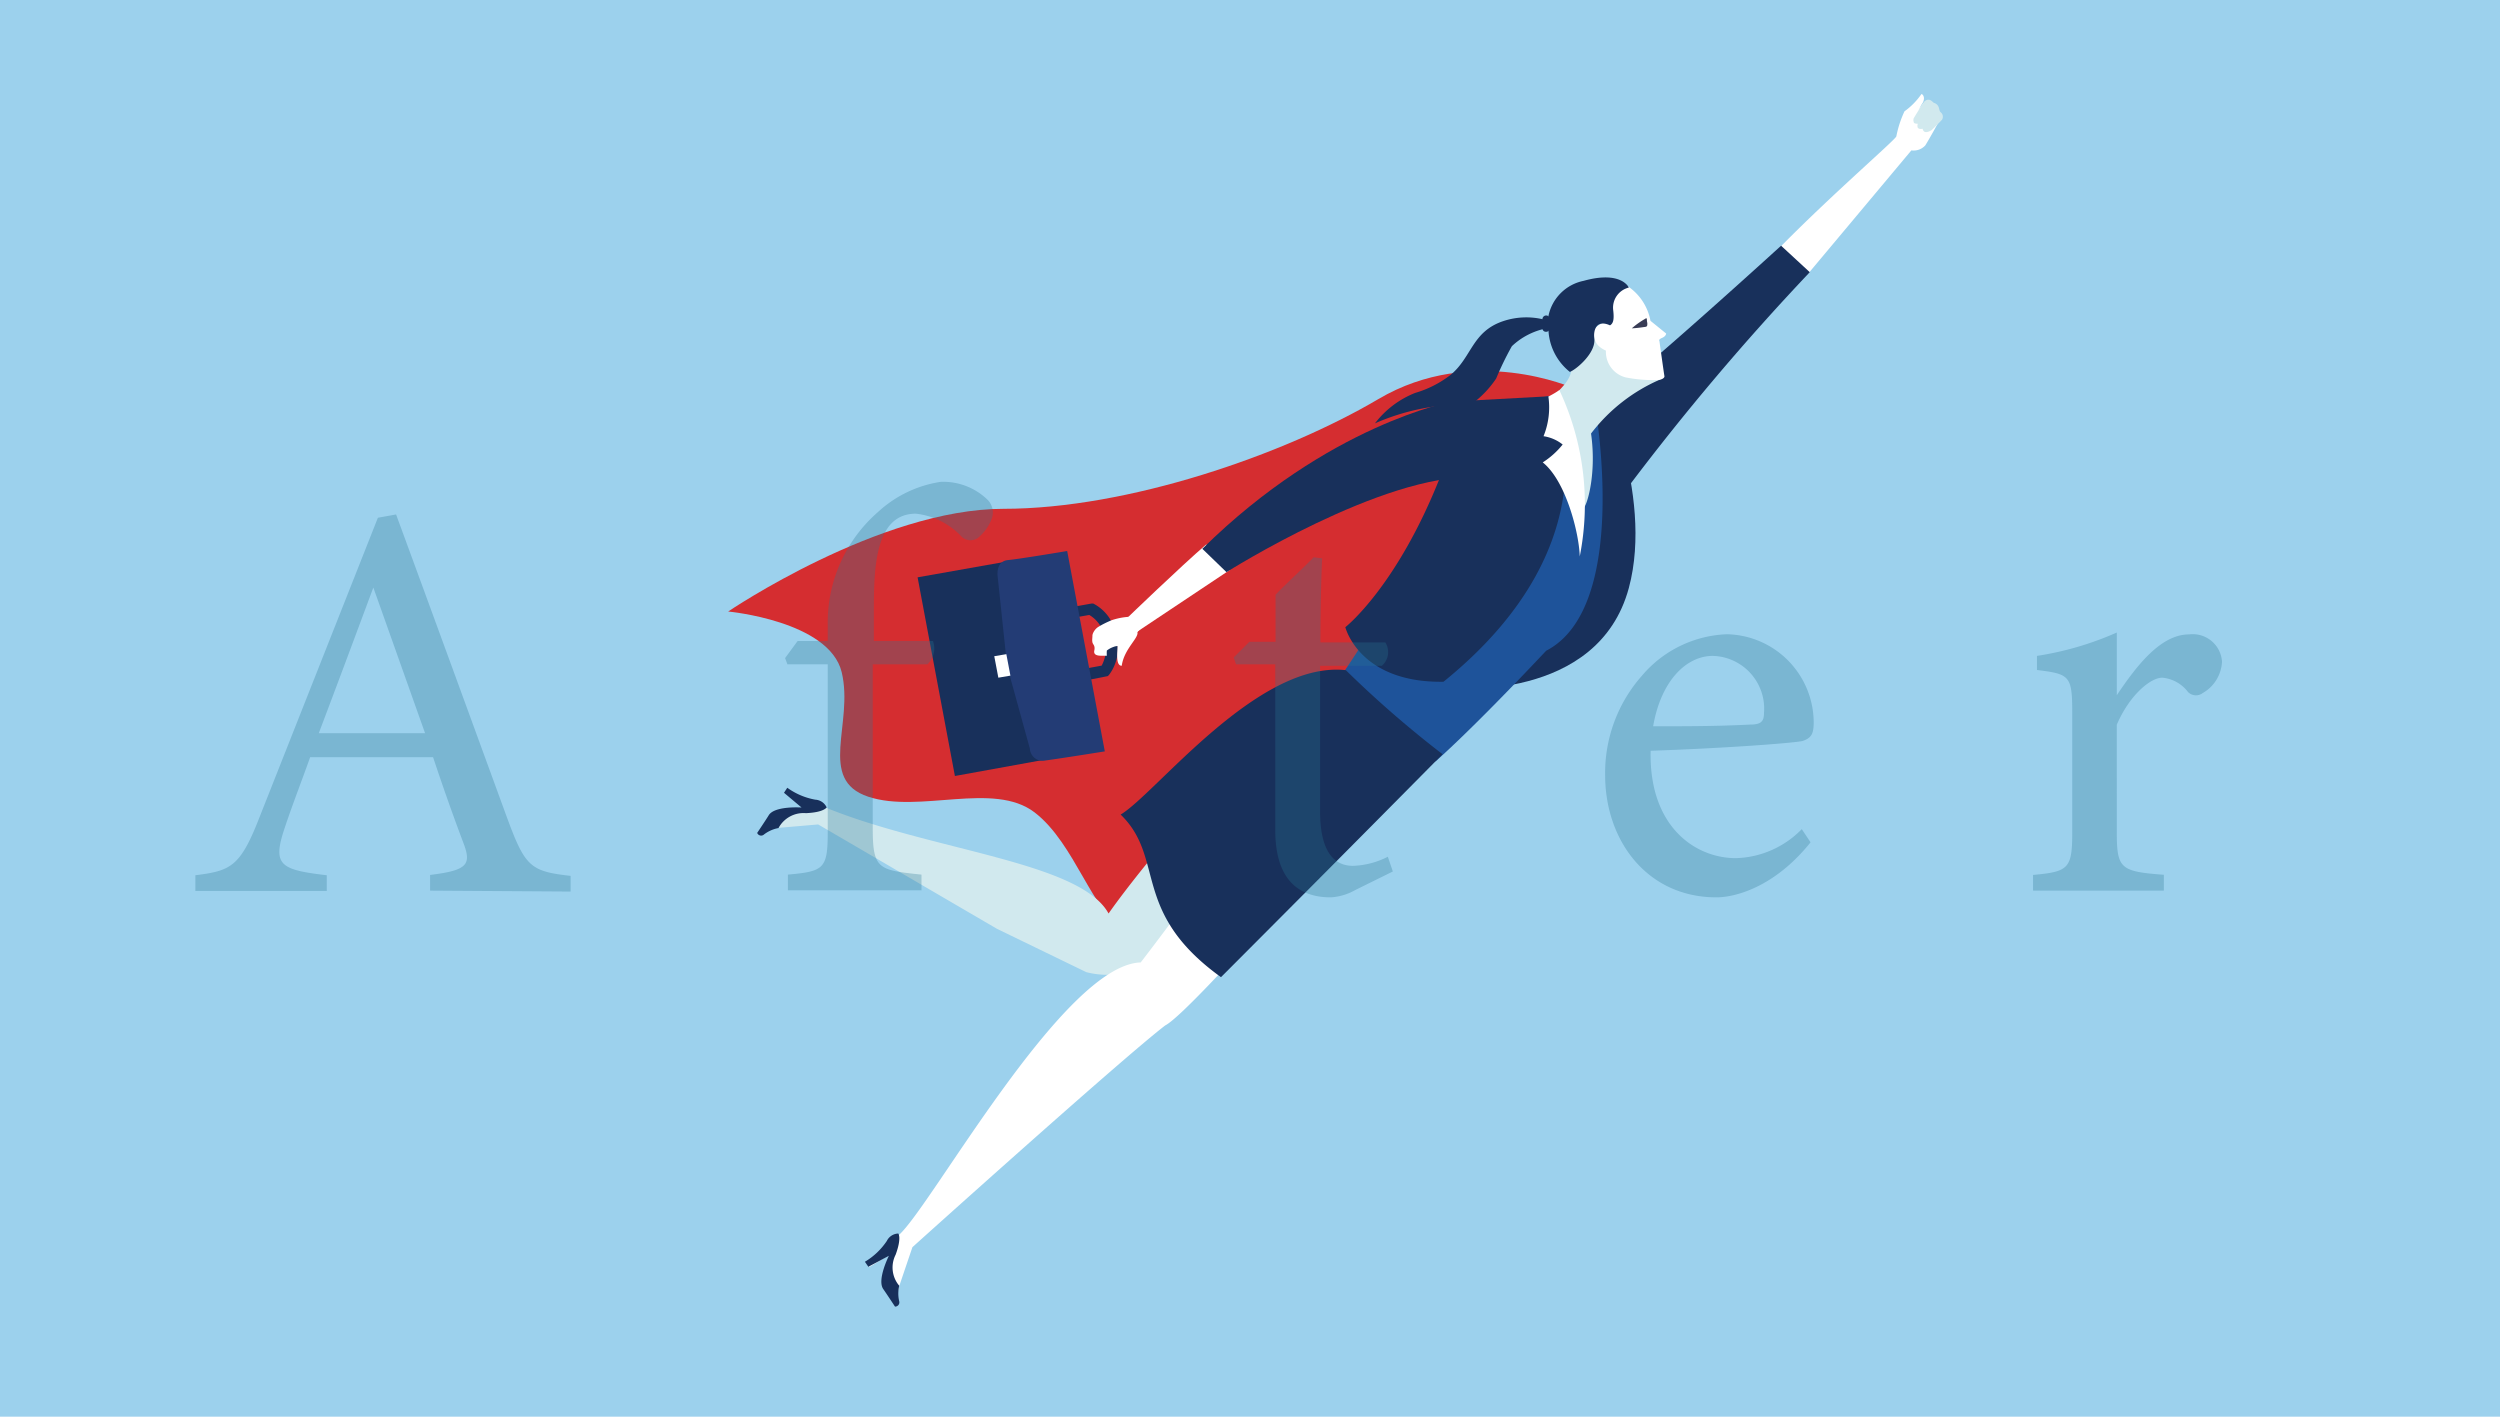 <svg xmlns="http://www.w3.org/2000/svg" viewBox="0 0 159.44 90.35"><defs><style>.cls-3{fill:#fff}.cls-4{fill:#d1e9ee}.cls-5{fill:#18305b}</style></defs><g id="レイヤー_2" data-name="レイヤー 2"><g id="レイヤー_2-2" data-name="レイヤー 2"><path fill="#9cd1ed" d="M0 0h159.44v90.35H0z"/><path d="M100.36 24.76s-6.4-2.88-12.45.69-16 7-23.91 7S46.44 39 46.44 39s6.45.6 7.24 3.87-1.58 6.85 1.69 7.94 8-1 10.61 1 3.68 6.45 5.76 7.44 27-24.5 29.07-27.88-.45-6.61-.45-6.61z" fill="#d52d30"/><path class="cls-3" d="M113.59 15.7c3.3-3.35 7.24-6.74 7.35-7a6.84 6.84 0 01.52-1.6 4.47 4.47 0 001.08-1.1c.11 0 .3.3 0 .68l-.19.36a3.57 3.57 0 01.37-.51c.28-.24.51 0 .6.11s.19.1.28.32a.46.46 0 00.15.25s.06.06.07.25a.34.34 0 01-.17.29c-.07.14-.54 1-.86 1.52a1 1 0 01-.89.32l-6.58 7.86s-4.56 1.13-1.73-1.75z"/><path class="cls-4" d="M122.05 7.54a.36.36 0 000 .24c0 .13.26.11.26.11a.37.37 0 000 .26c.1.12.31.06.31.06a.25.25 0 00.13.2c.18.07.45-.12.45-.12s.43-.41.65-.65a.36.36 0 00-.08-.48c-.08-.06-.08-.19-.13-.33a.44.44 0 00-.27-.26c-.1 0-.27-.38-.62-.12-.18.22-.7 1.09-.7 1.09z"/><path class="cls-5" d="M101.26 26.39c3.51-2.67 12.33-10.72 12.33-10.72l1.83 1.69A159.57 159.57 0 00103.88 31c-1.62-5.72-1.63-.87-.55 1.85a5.78 5.78 0 01-2.07-6.46zM68.62 38.67l1-.18h.1a2.73 2.73 0 011.47 2.14 2.77 2.77 0 01-.46 2.41l-.08.08-1.17.23-.14-.73.92-.17a2.4 2.4 0 00.21-1.69 2.06 2.06 0 00-1-1.54l-.8.14z"/><path class="cls-3" d="M72.75 40.08l-.21.23c.1.38-.85 1.07-1 2.15-.43 0-.25-1-.27-1.26a.89.89 0 00-.26.06 1.44 1.44 0 00-.42.23 2.06 2.06 0 000 .33h-.3c-.2 0-.57 0-.5-.33s-.09-.37-.12-.53 0-.25 0-.41.15-.42.36-.56a6 6 0 01.88-.44 4.31 4.31 0 011.32-.22l.22-.24z"/><path class="cls-5" d="M60.9 49.49l-2.38-12.67 5.92-1.05.03 6.72 2.32 5.93-5.89 1.07z"/><path d="M66.68 48.5a.82.82 0 01-1-.76l-1.45-5.26-.6-5.68s-.17-1 .65-1.08 3.78-.58 3.78-.58l2.4 12.78s-2.81.45-3.78.58z" fill="#233c75"/><path class="cls-3" d="M63.67 43.22l-.26-1.37.77-.13.26 1.37-.77.13z"/><path class="cls-5" d="M92.51 43.9s9.4.91 11.37-6.4c1.64-6.08-2-13.63-2-13.63z"/><path d="M91.55 48.56s2.1-1.79 7.06-7.06c5.45-2.81 3.09-15.8 3.09-15.8a6 6 0 00-2.9-.44c-3.44.51-.65 4.44-7.65 7.93a65.52 65.52 0 01-5.37 9.55z" fill="#1e539a"/><path class="cls-3" d="M76.93 34.72c-1.66 1.43-5.05 4.7-5.05 4.7l.55.93 6-4z"/><path class="cls-5" d="M85.8 40s3.28-2.56 6.06-9.61c1.73-.57 3.08-.77 3.22-1.14.3-.77-3.4-.67-2.84-1.06a20.5 20.5 0 016.82-2.9s4.27 9.07-7 18.19C86.68 43.56 85.8 40 85.8 40z"/><path class="cls-5" d="M78.22 36.49s10-6.32 15.91-6.05c2-2.08 4.91-5.18 4.91-5.18l-6.44.35S84.72 27.06 76.68 35z"/><path class="cls-4" d="M49.48 52.3l.14.5 2.56-.22 11.41 6.66L69.28 62a5.38 5.38 0 004.15-.62c.68-.43 16.85-12.51 16.85-12.51S85.14 43 82.77 44.8c-3.14 2.45-9.58 9.91-12.07 13.46-1.81-3.31-11.3-4-18.05-6.76a3.8 3.8 0 01-.41-.29z"/><path class="cls-5" d="M49.65 52.81a2.13 2.13 0 00-.95.43.27.27 0 01-.41-.12s.57-.85.74-1.13c.38-.61 2.09-.49 2.09-.49L50 50.56l.21-.32A4.34 4.34 0 0052 51a.85.85 0 01.72.49s-.16.32-1.32.37a1.81 1.81 0 00-1.75.95z"/><path class="cls-3" d="M57.19 82.93a5.16 5.16 0 01.16-.91l.84-2.48s13.33-12 16.12-14.14c1.69-.86 12.86-13.81 12.86-13.81s-1.09-5.11-2.57-4.21c-3.82 2.33-5.79 6.12-11.85 14-4.93.15-13.36 15.57-15.43 17.39-.23.25-.65.62-.65.62l-1.37 1.16.15.25 1.31-.8-.28 2.18.62 1.09s.21-.03.09-.34z"/><path class="cls-5" d="M57.35 82a2.12 2.12 0 000 1 .27.27 0 01-.27.33s-.56-.85-.75-1.12c-.41-.59.36-2.12.36-2.12l-1.31.7-.22-.32a4.36 4.36 0 001.4-1.33.84.84 0 01.73-.47s.23.26-.17 1.35a1.8 1.8 0 00.23 1.98zm28.48-39.26c-5.63-.62-12.14 7.9-14.36 9.21 2.89 2.8.61 6.2 6.4 10.37C85.93 54.25 92 48.1 92 48.1a68.12 68.12 0 01-6.17-5.36z"/><path class="cls-4" d="M99.07 25.24c1.52-1.34 1.11-1.86 1-2.16l1.33-1.82s1.42-.24 1.52 1.65c0 .55.79.86 1.3.94.88.15 1.69.34 1.69.34a11.07 11.07 0 00-4.44 3.46c.39 2.72-.34 4.9-.53 4.76-.86-.64-1.47-6.51-1.87-7.17z"/><path class="cls-5" d="M98.47 20.38a4.64 4.64 0 00-2.6.1c-2 .67-2 2.31-3.36 3.43a6.8 6.8 0 01-2.26 1.15A6 6 0 0087.69 27a14.38 14.38 0 016.14-1.21 6.51 6.51 0 001.59-1.65 19.36 19.36 0 011-2.06 4.46 4.46 0 012.12-1.12z"/><path class="cls-3" d="M105.63 24.24a9.14 9.14 0 01-1.95-.17 1.68 1.68 0 01-1.26-1.71s-.6-.23-.7-.7-.25-.68.48-1.06c1.09-.58-.22-1.88-.22-1.88l.67-.73a.65.65 0 01.69 0 3.4 3.4 0 011.92 2.47l1 .81s0 .17-.26.28-.17.19-.17.19.29 2.1.32 2.24-.22.27-.52.26z"/><path class="cls-5" d="M98.75 20.88v-.71a2.87 2.87 0 012.25-2.26c2.41-.67 2.88.43 2.88.43a1.32 1.32 0 00-1 1.41c.08.65 0 .88-.2 1-.83-.38-1.08.24-1 .87.09.89-1.13 1.93-1.56 2.1a3.62 3.62 0 01-1.37-2.84z"/><path d="M105.06 20.6c0 .21 0 .24-.23.26a7.13 7.13 0 01-.76.08 5.17 5.17 0 01.84-.6c.17-.12.09.04.15.26z" fill="#383c55"/><path class="cls-3" d="M98.75 25.29a4.89 4.89 0 01-.31 2.53 2.55 2.55 0 011.22.53 5.24 5.24 0 01-1.27 1.14c1.47 1.17 2.32 4.5 2.36 6a17.11 17.11 0 00-1.3-10.61 6.16 6.16 0 01-.7.41z"/><path class="cls-5" d="M98.84 20.93a.23.23 0 01-.24.23.22.22 0 01-.23-.24v-.56a.24.24 0 01.24-.24.24.24 0 01.24.24z"/><path d="M27.43 56.8v-1c2.36-.29 2.65-.65 2.14-2s-1.19-3.22-1.95-5.51h-7.84c-.58 1.63-1.12 3-1.63 4.53-.79 2.36-.29 2.65 2.69 3v1h-8.38v-1c2.29-.29 2.87-.54 4.13-3.8l7.51-19 1.16-.21c2.28 6.2 4.78 13.05 7.07 19.32 1.16 3.15 1.49 3.44 4.06 3.73v1zm-3.62-19.33c-1.16 3.12-2.39 6.42-3.48 9.29h6.78zm28.98 3.41v-1A9.34 9.34 0 0156 32.65a7.55 7.55 0 014-1.92 4.06 4.06 0 013 1.16 1.16 1.16 0 01.22 1.27 2.93 2.93 0 01-.87 1.16.83.83 0 01-1-.07 4.72 4.72 0 00-2.94-1.49c-2.68 0-2.68 3.66-2.68 6.42v1.7h3.77a1.38 1.38 0 01-.36 1.49h-3.48v10.48c0 2.61.39 2.64 3.11 2.93v1h-8.52v-1c2.29-.21 2.54-.36 2.54-2.72V42.37h-2.57l-.15-.4.8-1.09zm33.65 15.88a3.63 3.63 0 01-1.56.47c-2.32 0-3.55-1.41-3.55-4.31V42.37h-2.5l-.15-.44 1-1h1.67v-3c.69-.73 1.74-1.67 2.43-2.39l.54.07c-.07 1.52-.11 3.62-.11 5.36h4.14a1.15 1.15 0 01-.22 1.49h-3.94v9.28c0 2.94 1.16 3.48 2.1 3.48a5.25 5.25 0 002.22-.58l.32.94zm29.03-3.04c-2.32 2.9-4.86 3.51-6 3.51-4.42 0-7.1-3.62-7.1-7.79a9.35 9.35 0 012.35-6.35 7.46 7.46 0 015.41-2.64 5.65 5.65 0 015.54 5.62c0 .72-.14 1-.72 1.19-.73.15-5.37.48-9.68.62-.11 4.86 2.86 6.85 5.44 6.85a6.1 6.1 0 004.2-1.85zm-6.23-11.89c-1.67 0-3.3 1.55-3.81 4.49 2 0 4.06 0 6.2-.11.65 0 .87-.18.87-.72a3.37 3.37 0 00-3.26-3.66zM138 56.8h-8.34v-1c2.28-.21 2.5-.4 2.5-2.75v-7.56c0-2.4-.15-2.5-2.25-2.76v-.9a20 20 0 005.09-1.49v4c1.27-1.89 2.8-3.88 4.61-3.88a1.87 1.87 0 012.1 1.74 2.43 2.43 0 01-1.23 2 .71.71 0 01-.94-.07 2.32 2.32 0 00-1.64-.91c-.76 0-2.1 1.13-2.9 3V53c0 2.39.19 2.58 3 2.79z" fill="#2a7595" opacity=".3"/></g></g></svg>